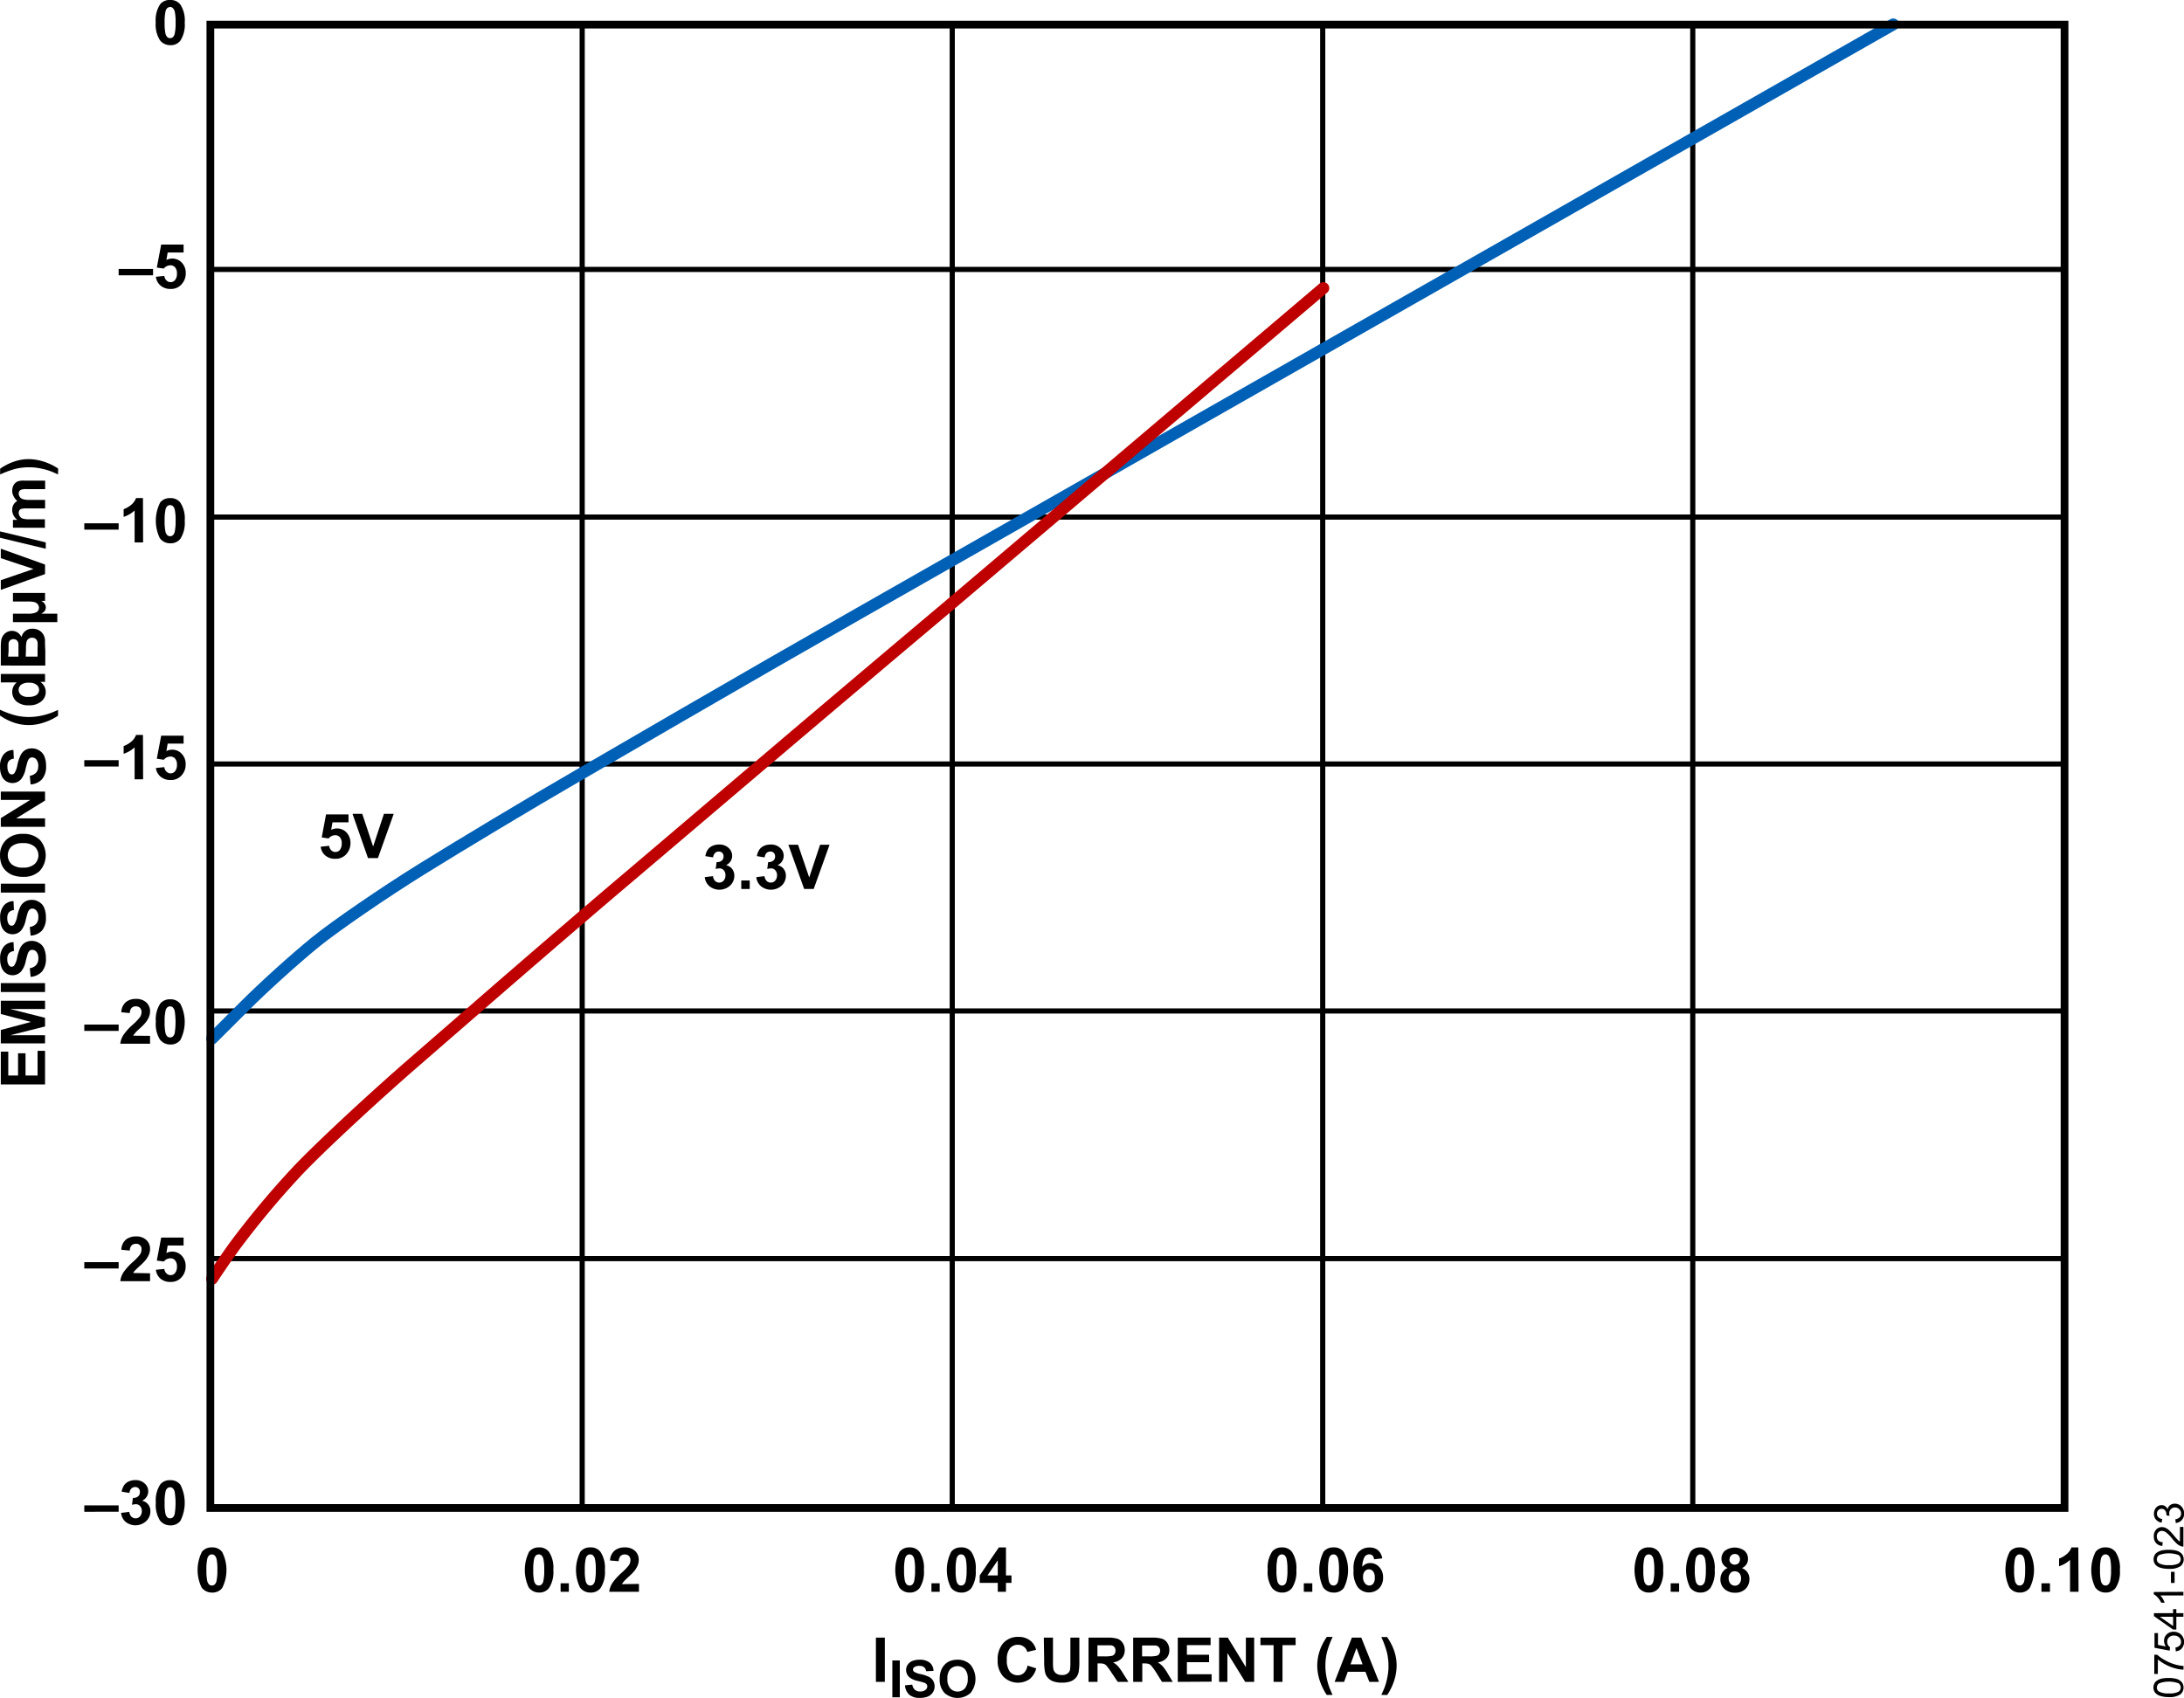 <svg id="f0a799d3-c5a7-4e35-b12c-ba4e6e839c17" data-name="Layer 2" xmlns="http://www.w3.org/2000/svg" width="5.89in" height="4.58in" viewBox="0 0 424.03 329.73"><title>07541-023</title><g style="isolation:isolate"><path d="M34.58,1.67a2.36,2.36,0,0,1,2,.89,5.67,5.67,0,0,1,.84,3.5,5.71,5.71,0,0,1-.84,3.5,2.35,2.35,0,0,1-2,.88,2.46,2.46,0,0,1-2-1A5.71,5.71,0,0,1,31.79,6a5.61,5.61,0,0,1,.85-3.49A2.32,2.32,0,0,1,34.58,1.67Zm0,1.37a.8.8,0,0,0-.53.19,1.18,1.18,0,0,0-.36.68,9,9,0,0,0-.17,2.15,9.52,9.52,0,0,0,.15,2.08,1.52,1.52,0,0,0,.38.75.86.86,0,0,0,.53.19.89.89,0,0,0,.54-.19,1.39,1.39,0,0,0,.36-.69,9.45,9.45,0,0,0,.17-2.14A9.52,9.52,0,0,0,35.5,4a1.4,1.4,0,0,0-.39-.75A.78.78,0,0,0,34.58,3Z" transform="translate(-1.56 -1.67)"/></g><g style="isolation:isolate"><path d="M24.59,55.13V53.9h6.68v1.23Z" transform="translate(-1.56 -1.67)"/><path d="M31.82,55.42l1.64-.17a1.41,1.41,0,0,0,.42.88,1.13,1.13,0,0,0,.8.33,1.11,1.11,0,0,0,.87-.42,1.89,1.89,0,0,0,.36-1.26,1.71,1.71,0,0,0-.36-1.19,1.18,1.18,0,0,0-.92-.4,1.67,1.67,0,0,0-1.27.63L32,53.63l.85-4.47h4.35V50.7H34.11l-.25,1.46A2.38,2.38,0,0,1,35,51.88a2.49,2.49,0,0,1,1.86.8,2.86,2.86,0,0,1,.76,2.07A3.06,3.06,0,0,1,37,56.64a2.71,2.71,0,0,1-2.32,1.14,2.92,2.92,0,0,1-1.94-.64A2.66,2.66,0,0,1,31.82,55.42Z" transform="translate(-1.56 -1.67)"/></g><g style="isolation:isolate"><path d="M17.92,104.52v-1.23h6.67v1.23Z" transform="translate(-1.56 -1.67)"/><path d="M29.34,107H27.69v-6.2a5.67,5.67,0,0,1-2.13,1.24v-1.49a4.92,4.92,0,0,0,1.41-.8,3.06,3.06,0,0,0,1-1.37h1.34Z" transform="translate(-1.56 -1.67)"/><path d="M34.58,98.4a2.33,2.33,0,0,1,2,.89,5.66,5.66,0,0,1,.84,3.49,5.73,5.73,0,0,1-.84,3.51,2.38,2.38,0,0,1-2,.88,2.45,2.45,0,0,1-2-1,7.82,7.82,0,0,1,.08-6.93A2.34,2.34,0,0,1,34.58,98.4Zm0,1.36a.8.8,0,0,0-.53.19,1.25,1.25,0,0,0-.36.68,9.1,9.1,0,0,0-.17,2.15,9.52,9.52,0,0,0,.15,2.08,1.44,1.44,0,0,0,.38.75.8.8,0,0,0,.53.19.83.83,0,0,0,.54-.19,1.35,1.35,0,0,0,.36-.68,9.56,9.56,0,0,0,.17-2.15,9.42,9.42,0,0,0-.15-2.07,1.44,1.44,0,0,0-.39-.76A.78.78,0,0,0,34.58,99.76Z" transform="translate(-1.56 -1.67)"/></g><g style="isolation:isolate"><path d="M17.92,150.52v-1.23h6.67v1.23Z" transform="translate(-1.56 -1.67)"/><path d="M29.34,153H27.69v-6.2a5.67,5.67,0,0,1-2.13,1.24v-1.49a4.92,4.92,0,0,0,1.41-.8,3.06,3.06,0,0,0,1-1.37h1.34Z" transform="translate(-1.56 -1.67)"/><path d="M31.82,150.81l1.64-.17a1.41,1.41,0,0,0,.42.88,1.13,1.13,0,0,0,.8.33,1.11,1.11,0,0,0,.87-.42,1.89,1.89,0,0,0,.36-1.26,1.71,1.71,0,0,0-.36-1.19,1.18,1.18,0,0,0-.92-.4,1.67,1.67,0,0,0-1.27.63L32,149l.85-4.47h4.35v1.54H34.11l-.25,1.46a2.38,2.38,0,0,1,1.12-.28,2.49,2.49,0,0,1,1.86.8,2.86,2.86,0,0,1,.76,2.07A3,3,0,0,1,37,152a2.71,2.71,0,0,1-2.32,1.14,2.92,2.92,0,0,1-1.94-.64A2.66,2.66,0,0,1,31.82,150.81Z" transform="translate(-1.56 -1.67)"/></g><g style="isolation:isolate"><path d="M17.92,201.86v-1.23h6.67v1.23Z" transform="translate(-1.56 -1.67)"/><path d="M30.69,202.82v1.53H24.91a4,4,0,0,1,.57-1.64,10.65,10.65,0,0,1,1.85-2.06,10.58,10.58,0,0,0,1.36-1.41,1.77,1.77,0,0,0,.34-1,1.14,1.14,0,0,0-.29-.85,1.1,1.1,0,0,0-.82-.3,1.12,1.12,0,0,0-.82.31,1.61,1.61,0,0,0-.35,1l-1.64-.16a2.66,2.66,0,0,1,.92-2,3,3,0,0,1,1.93-.59,2.82,2.82,0,0,1,2,.68,2.28,2.28,0,0,1,.73,1.71,3,3,0,0,1-.21,1.1,4.51,4.51,0,0,1-.66,1.1,10.32,10.32,0,0,1-1.08,1.1c-.52.47-.85.79-1,1a2.15,2.15,0,0,0-.33.45Z" transform="translate(-1.56 -1.67)"/><path d="M34.58,195.73a2.33,2.33,0,0,1,2,.89,7.71,7.71,0,0,1,0,7,2.35,2.35,0,0,1-2,.88,2.46,2.46,0,0,1-2-1,5.73,5.73,0,0,1-.77-3.44,5.61,5.61,0,0,1,.85-3.49A2.32,2.32,0,0,1,34.58,195.73Zm0,1.36a.86.86,0,0,0-.53.19,1.24,1.24,0,0,0-.36.69,9,9,0,0,0-.17,2.15,9.42,9.42,0,0,0,.15,2.07,1.52,1.52,0,0,0,.38.76.85.85,0,0,0,.53.18.83.83,0,0,0,.54-.19,1.3,1.3,0,0,0,.36-.68,14,14,0,0,0,0-4.22,1.44,1.44,0,0,0-.39-.76A.84.84,0,0,0,34.58,197.09Z" transform="translate(-1.56 -1.67)"/></g><g style="isolation:isolate"><path d="M17.92,248v-1.23h6.67V248Z" transform="translate(-1.56 -1.67)"/><path d="M30.69,248.93v1.53H24.91a4,4,0,0,1,.57-1.65,11.28,11.28,0,0,1,1.85-2.06,11.45,11.45,0,0,0,1.36-1.4,1.8,1.8,0,0,0,.34-1,1,1,0,0,0-1.11-1.14,1.09,1.09,0,0,0-.82.31,1.61,1.61,0,0,0-.35,1l-1.64-.16a2.71,2.71,0,0,1,.92-2,3.1,3.1,0,0,1,1.93-.59,2.78,2.78,0,0,1,2,.69,2.26,2.26,0,0,1,.73,1.7,3,3,0,0,1-.21,1.11,4.7,4.7,0,0,1-.66,1.1,10.47,10.47,0,0,1-1.08,1.09c-.52.48-.85.8-1,.95a2.49,2.49,0,0,0-.33.46Z" transform="translate(-1.56 -1.67)"/><path d="M31.82,248.25l1.64-.17a1.44,1.44,0,0,0,.42.88,1.13,1.13,0,0,0,.8.33,1.11,1.11,0,0,0,.87-.42,1.91,1.91,0,0,0,.36-1.27,1.7,1.7,0,0,0-.36-1.18,1.15,1.15,0,0,0-.92-.4,1.67,1.67,0,0,0-1.27.63L32,246.46l.85-4.47h4.35v1.54H34.11L33.86,245a2.38,2.38,0,0,1,1.12-.28,2.49,2.49,0,0,1,1.86.8,2.86,2.86,0,0,1,.76,2.07,3.06,3.06,0,0,1-.62,1.89,2.7,2.7,0,0,1-2.32,1.13,2.92,2.92,0,0,1-1.94-.63A2.66,2.66,0,0,1,31.82,248.25Z" transform="translate(-1.56 -1.67)"/></g><g style="isolation:isolate"><path d="M17.92,295.24V294h6.67v1.23Z" transform="translate(-1.56 -1.67)"/><path d="M25.07,295.46l1.59-.2a1.49,1.49,0,0,0,.41.93,1.15,1.15,0,0,0,1.67-.06,1.52,1.52,0,0,0,.35-1,1.37,1.37,0,0,0-.34-1,1.06,1.06,0,0,0-.81-.36,3,3,0,0,0-.76.12l.18-1.34a1.42,1.42,0,0,0,1-.29,1,1,0,0,0,.35-.82.88.88,0,0,0-.94-1,1,1,0,0,0-.72.3,1.34,1.34,0,0,0-.36.85l-1.52-.26a3.31,3.31,0,0,1,.48-1.24,2.08,2.08,0,0,1,.89-.73,3,3,0,0,1,1.28-.27,2.55,2.55,0,0,1,1.94.77,2,2,0,0,1-.63,3.24,2,2,0,0,1,1.18.71,2,2,0,0,1,.44,1.33,2.56,2.56,0,0,1-.82,1.92,3.08,3.08,0,0,1-4,.13A2.63,2.63,0,0,1,25.07,295.46Z" transform="translate(-1.56 -1.67)"/><path d="M34.58,289.11a2.36,2.36,0,0,1,2,.89,7.71,7.71,0,0,1,0,7,2.35,2.35,0,0,1-2,.88,2.46,2.46,0,0,1-2-1,5.71,5.71,0,0,1-.77-3.44,5.61,5.61,0,0,1,.85-3.49A2.32,2.32,0,0,1,34.58,289.11Zm0,1.37a.8.8,0,0,0-.53.19,1.18,1.18,0,0,0-.36.68,9,9,0,0,0-.17,2.15,9.52,9.52,0,0,0,.15,2.08,1.52,1.52,0,0,0,.38.75.86.86,0,0,0,.53.19.89.89,0,0,0,.54-.19,1.39,1.39,0,0,0,.36-.69,14,14,0,0,0,0-4.22,1.37,1.37,0,0,0-.39-.75A.78.78,0,0,0,34.58,290.48Z" transform="translate(-1.56 -1.67)"/></g><g style="isolation:isolate"><path d="M42.69,302.16a2.34,2.34,0,0,1,2,.89,7.75,7.75,0,0,1,0,7,2.37,2.37,0,0,1-2,.88,2.45,2.45,0,0,1-2-1,7.82,7.82,0,0,1,.08-6.93A2.34,2.34,0,0,1,42.69,302.16Zm0,1.36a.8.8,0,0,0-.53.19,1.25,1.25,0,0,0-.36.68,9.1,9.1,0,0,0-.17,2.15,9.52,9.52,0,0,0,.15,2.08,1.44,1.44,0,0,0,.38.75.8.8,0,0,0,.53.19.83.83,0,0,0,.54-.19,1.35,1.35,0,0,0,.36-.68,9.56,9.56,0,0,0,.17-2.15,9.42,9.42,0,0,0-.15-2.07,1.44,1.44,0,0,0-.39-.76A.78.78,0,0,0,42.69,303.52Z" transform="translate(-1.56 -1.67)"/></g><g style="isolation:isolate"><path d="M106.16,302.16a2.33,2.33,0,0,1,2,.89,5.67,5.67,0,0,1,.83,3.49,5.73,5.73,0,0,1-.84,3.51,2.35,2.35,0,0,1-1.94.88,2.46,2.46,0,0,1-2-1,7.91,7.91,0,0,1,.08-6.93A2.36,2.36,0,0,1,106.16,302.16Zm0,1.36a.83.83,0,0,0-.54.19,1.39,1.39,0,0,0-.36.68,9.68,9.68,0,0,0-.17,2.15,9.52,9.52,0,0,0,.15,2.08,1.37,1.37,0,0,0,.39.75.78.78,0,0,0,.53.19.82.82,0,0,0,.53-.19,1.21,1.21,0,0,0,.36-.68,9,9,0,0,0,.17-2.15,9.42,9.42,0,0,0-.15-2.07,1.52,1.52,0,0,0-.38-.76A.82.82,0,0,0,106.16,303.52Z" transform="translate(-1.56 -1.67)"/><path d="M110.4,310.78v-1.65H112v1.65Z" transform="translate(-1.56 -1.67)"/><path d="M116.16,302.16a2.31,2.31,0,0,1,2,.89,5.66,5.66,0,0,1,.84,3.49,5.73,5.73,0,0,1-.84,3.51,2.37,2.37,0,0,1-2,.88,2.45,2.45,0,0,1-2-1,7.82,7.82,0,0,1,.08-6.93A2.34,2.34,0,0,1,116.16,302.16Zm0,1.36a.8.8,0,0,0-.53.19,1.25,1.25,0,0,0-.36.68,9.1,9.1,0,0,0-.17,2.15,9.52,9.52,0,0,0,.15,2.08,1.44,1.44,0,0,0,.38.75.8.8,0,0,0,.53.19.83.83,0,0,0,.54-.19,1.35,1.35,0,0,0,.36-.68,9.56,9.56,0,0,0,.17-2.15,9.42,9.42,0,0,0-.15-2.07,1.44,1.44,0,0,0-.39-.76A.78.78,0,0,0,116.16,303.52Z" transform="translate(-1.56 -1.67)"/><path d="M125.61,309.25v1.53h-5.77a3.93,3.93,0,0,1,.57-1.64,10.65,10.65,0,0,1,1.85-2.06,11.32,11.32,0,0,0,1.36-1.41,1.77,1.77,0,0,0,.34-1,1.16,1.16,0,0,0-.29-.84,1.1,1.1,0,0,0-.82-.3,1.09,1.09,0,0,0-.82.31,1.61,1.61,0,0,0-.35,1L120,304.7a2.63,2.63,0,0,1,.92-1.95,3,3,0,0,1,1.93-.59,2.79,2.79,0,0,1,2,.68,2.27,2.27,0,0,1,.72,1.71,2.94,2.94,0,0,1-.2,1.1,4.51,4.51,0,0,1-.66,1.1,10.47,10.47,0,0,1-1.08,1.09c-.52.48-.85.8-1,1a2.49,2.49,0,0,0-.33.46Z" transform="translate(-1.56 -1.67)"/></g><g style="isolation:isolate"><path d="M178.15,302.16a2.31,2.31,0,0,1,1.95.89,5.66,5.66,0,0,1,.84,3.49,5.73,5.73,0,0,1-.84,3.51,2.37,2.37,0,0,1-1.95.88,2.45,2.45,0,0,1-2-1,7.82,7.82,0,0,1,.08-6.93A2.34,2.34,0,0,1,178.15,302.16Zm0,1.36a.8.8,0,0,0-.53.19,1.25,1.25,0,0,0-.36.68,9.1,9.1,0,0,0-.17,2.15,9.52,9.52,0,0,0,.15,2.08,1.44,1.44,0,0,0,.38.75.8.8,0,0,0,.53.19.83.83,0,0,0,.54-.19,1.35,1.35,0,0,0,.36-.68,9.56,9.56,0,0,0,.17-2.15,9.42,9.42,0,0,0-.15-2.07,1.44,1.44,0,0,0-.39-.76A.78.78,0,0,0,178.15,303.52Z" transform="translate(-1.56 -1.67)"/><path d="M182.4,310.78v-1.65H184v1.65Z" transform="translate(-1.56 -1.67)"/><path d="M188.16,302.16a2.33,2.33,0,0,1,2,.89,5.66,5.66,0,0,1,.84,3.49,5.73,5.73,0,0,1-.84,3.51,2.38,2.38,0,0,1-2,.88,2.45,2.45,0,0,1-2-1,7.82,7.82,0,0,1,.08-6.93A2.34,2.34,0,0,1,188.16,302.16Zm0,1.36a.78.78,0,0,0-.53.19,1.25,1.25,0,0,0-.36.68,9.1,9.1,0,0,0-.17,2.15,9.52,9.52,0,0,0,.15,2.08,1.44,1.44,0,0,0,.38.75.8.8,0,0,0,.53.19.78.78,0,0,0,.53-.19,1.28,1.28,0,0,0,.37-.68,9.56,9.56,0,0,0,.17-2.15,9.42,9.42,0,0,0-.15-2.07,1.52,1.52,0,0,0-.39-.76A.78.78,0,0,0,188.16,303.52Z" transform="translate(-1.56 -1.67)"/><path d="M195.28,310.78v-1.73h-3.51v-1.44l3.72-5.45h1.38v5.44h1.07v1.45h-1.07v1.73Zm0-3.18v-2.93l-2,2.93Z" transform="translate(-1.56 -1.67)"/></g><g style="isolation:isolate"><path d="M250.46,302.16a2.33,2.33,0,0,1,1.95.89,5.66,5.66,0,0,1,.84,3.49,5.72,5.72,0,0,1-.85,3.51,2.35,2.35,0,0,1-1.94.88,2.43,2.43,0,0,1-2-1,5.62,5.62,0,0,1-.77-3.43,5.73,5.73,0,0,1,.84-3.5A2.37,2.37,0,0,1,250.46,302.16Zm0,1.36a.83.83,0,0,0-.54.19,1.39,1.39,0,0,0-.36.68,9.68,9.68,0,0,0-.17,2.15,9.52,9.52,0,0,0,.15,2.08,1.43,1.43,0,0,0,.39.75.78.78,0,0,0,.53.19.8.8,0,0,0,.53-.19,1.21,1.21,0,0,0,.36-.68,9,9,0,0,0,.17-2.15,9.42,9.42,0,0,0-.15-2.07,1.52,1.52,0,0,0-.38-.76A.8.8,0,0,0,250.46,303.52Z" transform="translate(-1.56 -1.67)"/><path d="M254.7,310.78v-1.65h1.65v1.65Z" transform="translate(-1.56 -1.67)"/><path d="M260.46,302.16a2.34,2.34,0,0,1,2,.89,7.75,7.75,0,0,1,0,7,2.35,2.35,0,0,1-2,.88,2.46,2.46,0,0,1-2-1,7.91,7.91,0,0,1,.08-6.93A2.34,2.34,0,0,1,260.46,302.16Zm0,1.36a.82.82,0,0,0-.53.19,1.32,1.32,0,0,0-.36.68,9.68,9.68,0,0,0-.17,2.15,9.52,9.52,0,0,0,.15,2.08,1.44,1.44,0,0,0,.38.75.85.85,0,0,0,1.07,0,1.27,1.27,0,0,0,.36-.68,9.56,9.56,0,0,0,.17-2.15,9.42,9.42,0,0,0-.15-2.07,1.52,1.52,0,0,0-.38-.76A.83.83,0,0,0,260.46,303.52Z" transform="translate(-1.56 -1.67)"/><path d="M269.93,304.29l-1.59.18a1.2,1.2,0,0,0-.3-.73.93.93,0,0,0-.64-.23,1.1,1.1,0,0,0-.89.47,3.91,3.91,0,0,0-.45,1.95,1.91,1.91,0,0,1,1.53-.73,2.32,2.32,0,0,1,1.77.79,2.83,2.83,0,0,1,.73,2,2.94,2.94,0,0,1-.77,2.12,2.82,2.82,0,0,1-4.13-.21,5.22,5.22,0,0,1-.83-3.32,5.3,5.3,0,0,1,.87-3.4,2.8,2.8,0,0,1,2.27-1,2.44,2.44,0,0,1,1.62.54A2.59,2.59,0,0,1,269.93,304.29Zm-3.73,3.6a1.83,1.83,0,0,0,.37,1.23,1.07,1.07,0,0,0,.84.44,1,1,0,0,0,.77-.36,1.79,1.79,0,0,0,.3-1.17,1.88,1.88,0,0,0-.33-1.23,1.06,1.06,0,0,0-1.62,0A1.61,1.61,0,0,0,266.2,307.89Z" transform="translate(-1.56 -1.67)"/></g><g style="isolation:isolate"><path d="M321.68,302.16a2.31,2.31,0,0,1,1.95.89,5.66,5.66,0,0,1,.84,3.49,5.73,5.73,0,0,1-.84,3.51,2.37,2.37,0,0,1-1.95.88,2.45,2.45,0,0,1-2-1,7.82,7.82,0,0,1,.08-6.93A2.34,2.34,0,0,1,321.68,302.16Zm0,1.36a.8.8,0,0,0-.53.19,1.25,1.25,0,0,0-.36.68,9.1,9.1,0,0,0-.17,2.15,9.52,9.52,0,0,0,.15,2.08,1.44,1.44,0,0,0,.38.75.8.8,0,0,0,.53.19.83.83,0,0,0,.54-.19,1.35,1.35,0,0,0,.36-.68,9.56,9.56,0,0,0,.17-2.15,9.42,9.42,0,0,0-.15-2.07,1.44,1.44,0,0,0-.39-.76A.78.78,0,0,0,321.68,303.52Z" transform="translate(-1.56 -1.67)"/><path d="M325.93,310.78v-1.65h1.64v1.65Z" transform="translate(-1.56 -1.67)"/><path d="M331.69,302.16a2.33,2.33,0,0,1,1.95.89,5.66,5.66,0,0,1,.84,3.49,5.73,5.73,0,0,1-.84,3.51,2.38,2.38,0,0,1-1.95.88,2.45,2.45,0,0,1-2-1,7.82,7.82,0,0,1,.08-6.93A2.34,2.34,0,0,1,331.69,302.16Zm0,1.36a.78.78,0,0,0-.53.19,1.32,1.32,0,0,0-.37.68,9.68,9.68,0,0,0-.17,2.15,9.34,9.34,0,0,0,.16,2.08,1.44,1.44,0,0,0,.38.75.8.8,0,0,0,.53.19.78.78,0,0,0,.53-.19,1.28,1.28,0,0,0,.37-.68,9.56,9.56,0,0,0,.17-2.15,9.42,9.42,0,0,0-.15-2.07,1.52,1.52,0,0,0-.39-.76A.78.78,0,0,0,331.69,303.52Z" transform="translate(-1.56 -1.67)"/><path d="M337,306.15a1.89,1.89,0,0,1-.92-.75,1.84,1.84,0,0,1-.29-1,2.08,2.08,0,0,1,.67-1.59,3.22,3.22,0,0,1,3.8,0,2.05,2.05,0,0,1,.68,1.59,1.83,1.83,0,0,1-.31,1.06,2.06,2.06,0,0,1-.87.72,2.3,2.3,0,0,1,1.08.83,2.21,2.21,0,0,1,.38,1.27,2.62,2.62,0,0,1-.76,1.94,2.79,2.79,0,0,1-2,.74,3,3,0,0,1-1.95-.61,2.42,2.42,0,0,1-.92-2,2.49,2.49,0,0,1,.34-1.29A2.28,2.28,0,0,1,337,306.15Zm.19,2a1.54,1.54,0,0,0,.35,1.06,1.14,1.14,0,0,0,.87.38,1.07,1.07,0,0,0,.84-.37,1.47,1.47,0,0,0,.34-1.06,1.41,1.41,0,0,0-.34-1,1.15,1.15,0,0,0-.86-.36,1,1,0,0,0-.9.41A1.53,1.53,0,0,0,337.18,308.17Zm.15-3.68a1,1,0,0,0,.28.76,1.13,1.13,0,0,0,1.49,0,1.17,1.17,0,0,0,0-1.51,1,1,0,0,0-.74-.28,1,1,0,0,0-1,1Z" transform="translate(-1.56 -1.67)"/></g><g style="isolation:isolate"><path d="M393.68,302.16a2.33,2.33,0,0,1,1.95.89,7.67,7.67,0,0,1,0,7,2.35,2.35,0,0,1-1.94.88,2.43,2.43,0,0,1-2-1,7.86,7.86,0,0,1,.07-6.93A2.37,2.37,0,0,1,393.68,302.16Zm0,1.36a.78.78,0,0,0-.53.19,1.32,1.32,0,0,0-.37.68,9.68,9.68,0,0,0-.17,2.15,8.76,8.76,0,0,0,.16,2.08,1.44,1.44,0,0,0,.38.75.83.83,0,0,0,1.06,0,1.28,1.28,0,0,0,.37-.68,9.56,9.56,0,0,0,.17-2.15,8.66,8.66,0,0,0-.16-2.07,1.52,1.52,0,0,0-.38-.76A.78.78,0,0,0,393.68,303.52Z" transform="translate(-1.56 -1.67)"/><path d="M397.92,310.78v-1.65h1.65v1.65Z" transform="translate(-1.56 -1.67)"/><path d="M405.12,310.78h-1.65v-6.2a5.67,5.67,0,0,1-2.13,1.24v-1.49a4.75,4.75,0,0,0,1.4-.8,3,3,0,0,0,1-1.37h1.34Z" transform="translate(-1.56 -1.67)"/><path d="M410.36,302.16a2.33,2.33,0,0,1,1.95.89,5.66,5.66,0,0,1,.84,3.49,5.73,5.73,0,0,1-.84,3.51,2.38,2.38,0,0,1-1.95.88,2.45,2.45,0,0,1-2-1,7.82,7.82,0,0,1,.08-6.93A2.34,2.34,0,0,1,410.36,302.16Zm0,1.36a.78.78,0,0,0-.53.19,1.32,1.32,0,0,0-.37.68,9.68,9.68,0,0,0-.17,2.15,9.34,9.34,0,0,0,.16,2.08,1.44,1.44,0,0,0,.38.75.8.8,0,0,0,.53.19.78.78,0,0,0,.53-.19,1.28,1.28,0,0,0,.37-.68,9.56,9.56,0,0,0,.17-2.15,9.42,9.42,0,0,0-.15-2.07,1.52,1.52,0,0,0-.39-.76A.78.78,0,0,0,410.36,303.52Z" transform="translate(-1.56 -1.67)"/></g><g style="isolation:isolate"><g style="isolation:isolate"><path d="M171.62,328.27v-8.59h1.73v8.59Z" transform="translate(-1.56 -1.67)"/></g><g style="isolation:isolate"><path d="M174.81,331.27v-7.16h1.45v7.16Z" transform="translate(-1.56 -1.67)"/><path d="M177.27,328.94l1.41-.13a1.68,1.68,0,0,0,.51,1,1.57,1.57,0,0,0,1.05.33,1.6,1.6,0,0,0,1-.3.84.84,0,0,0,.35-.69.69.69,0,0,0-.14-.43,1.25,1.25,0,0,0-.52-.31c-.17-.06-.56-.16-1.16-.31a3.84,3.84,0,0,1-1.63-.71,1.85,1.85,0,0,1-.66-1.44,1.78,1.78,0,0,1,.31-1,1.91,1.91,0,0,1,.89-.73,3.7,3.7,0,0,1,1.41-.25,3.05,3.05,0,0,1,2,.59,2.1,2.1,0,0,1,.71,1.58l-1.44.06a1.24,1.24,0,0,0-.4-.79,1.45,1.45,0,0,0-.91-.24,1.62,1.62,0,0,0-1,.26.53.53,0,0,0-.23.44.56.56,0,0,0,.21.44,3.89,3.89,0,0,0,1.33.47,6.79,6.79,0,0,1,1.56.52,2,2,0,0,1,.79.73,2.15,2.15,0,0,1-1,3.09,4.17,4.17,0,0,1-1.56.26,3.08,3.08,0,0,1-2.08-.63A2.7,2.7,0,0,1,177.27,328.94Z" transform="translate(-1.56 -1.67)"/><path d="M184,327.74a4.55,4.55,0,0,1,.33-1.84,3.23,3.23,0,0,1,.67-1,2.79,2.79,0,0,1,.92-.64,3.92,3.92,0,0,1,1.54-.29,3.4,3.4,0,0,1,2.54,1,4.38,4.38,0,0,1,0,5.45,3.78,3.78,0,0,1-5.06,0A3.72,3.72,0,0,1,184,327.74Zm1.49-.05a2.7,2.7,0,0,0,.56,1.84,1.94,1.94,0,0,0,2.85,0,2.75,2.75,0,0,0,.55-1.87,2.71,2.71,0,0,0-.54-1.84,2,2,0,0,0-2.87,0A2.67,2.67,0,0,0,185.5,327.69Z" transform="translate(-1.56 -1.67)"/></g><g style="isolation:isolate"><path d="M201.06,325.11l1.68.54a3.83,3.83,0,0,1-1.29,2.09,4,4,0,0,1-5.09-.49,4.44,4.44,0,0,1-1.1-3.2,4.68,4.68,0,0,1,1.11-3.33,3.77,3.77,0,0,1,2.91-1.18,3.58,3.58,0,0,1,2.56.93,3.38,3.38,0,0,1,.88,1.58l-1.72.41a1.73,1.73,0,0,0-.64-1,1.8,1.8,0,0,0-1.17-.39,2,2,0,0,0-1.55.68,3.35,3.35,0,0,0-.6,2.22,3.65,3.65,0,0,0,.59,2.33,1.9,1.9,0,0,0,1.52.69,1.73,1.73,0,0,0,1.19-.44A2.59,2.59,0,0,0,201.06,325.11Z" transform="translate(-1.56 -1.67)"/><path d="M204.22,319.68H206v4.65a8.56,8.56,0,0,0,.07,1.44,1.4,1.4,0,0,0,.53.85,1.86,1.86,0,0,0,1.14.32,1.69,1.69,0,0,0,1.11-.31,1.18,1.18,0,0,0,.46-.74,10,10,0,0,0,.07-1.46v-4.75h1.74v4.51a12,12,0,0,1-.14,2.19,2.48,2.48,0,0,1-.52,1.08,2.72,2.72,0,0,1-1,.7,4.55,4.55,0,0,1-1.66.26,4.69,4.69,0,0,1-1.86-.29,2.59,2.59,0,0,1-1-.73,2.35,2.35,0,0,1-.48-1,9.92,9.92,0,0,1-.17-2.18Z" transform="translate(-1.56 -1.67)"/><path d="M212.9,328.27v-8.59h3.65a6.34,6.34,0,0,1,2,.23,2,2,0,0,1,1,.83,2.45,2.45,0,0,1,.38,1.35,2.29,2.29,0,0,1-.57,1.6,2.75,2.75,0,0,1-1.7.79,4.4,4.4,0,0,1,.93.72,9.81,9.81,0,0,1,1,1.4l1.05,1.67h-2.07l-1.26-1.87a12.47,12.47,0,0,0-.91-1.26,1.44,1.44,0,0,0-.52-.36,3.06,3.06,0,0,0-.87-.09h-.36v3.58Zm1.73-4.95h1.29a6.59,6.59,0,0,0,1.56-.11.92.92,0,0,0,.48-.36,1.13,1.13,0,0,0,.18-.65,1.05,1.05,0,0,0-.23-.7,1,1,0,0,0-.66-.33q-.21,0-1.26,0h-1.36Z" transform="translate(-1.56 -1.67)"/><path d="M221.57,328.27v-8.59h3.65a6.43,6.43,0,0,1,2,.23,2,2,0,0,1,1,.83,2.44,2.44,0,0,1,.37,1.35,2.29,2.29,0,0,1-.57,1.6,2.72,2.72,0,0,1-1.7.79,3.94,3.94,0,0,1,.93.72,8.94,8.94,0,0,1,1,1.4l1,1.67h-2.08L226,326.4a12.47,12.47,0,0,0-.91-1.26,1.53,1.53,0,0,0-.52-.36,3.14,3.14,0,0,0-.88-.09h-.35v3.58Zm1.73-4.95h1.28a6.47,6.47,0,0,0,1.56-.11,1,1,0,0,0,.49-.36,1.13,1.13,0,0,0,.17-.65,1,1,0,0,0-.88-1c-.14,0-.56,0-1.27,0H223.3Z" transform="translate(-1.56 -1.67)"/><path d="M230.23,328.27v-8.59h6.37v1.46H232V323h4.31v1.45H232v2.34h4.8v1.44Z" transform="translate(-1.56 -1.67)"/><path d="M238.25,328.27v-8.59h1.69l3.51,5.74v-5.74h1.61v8.59h-1.74l-3.46-5.6v5.6Z" transform="translate(-1.56 -1.67)"/><path d="M248.83,328.27v-7.13h-2.55v-1.46h6.83v1.46h-2.55v7.13Z" transform="translate(-1.56 -1.67)"/><path d="M260.28,330.8h-1.13a11.59,11.59,0,0,1-1.37-2.81,9.37,9.37,0,0,1-.47-2.83,9,9,0,0,1,.58-3.2,11.37,11.37,0,0,1,1.28-2.42h1.13a17.25,17.25,0,0,0-1.11,3,11.37,11.37,0,0,0-.12,4.61,12.41,12.41,0,0,0,.49,1.91C259.7,329.48,259.94,330.05,260.28,330.8Z" transform="translate(-1.56 -1.67)"/><path d="M269.3,328.27h-1.88l-.75-1.95h-3.44l-.71,1.95h-1.84l3.35-8.59h1.83Zm-3.19-3.4-1.18-3.18-1.16,3.18Z" transform="translate(-1.56 -1.67)"/><path d="M269.75,330.8c.33-.7.56-1.23.69-1.6a11.86,11.86,0,0,0,.37-1.28,13.55,13.55,0,0,0,.25-1.38,9.94,9.94,0,0,0,.08-1.34,11.24,11.24,0,0,0-.3-2.64,17.1,17.1,0,0,0-1.1-3h1.12a10.93,10.93,0,0,1,1.38,2.67,8.81,8.81,0,0,1,.48,2.86,9.83,9.83,0,0,1-.38,2.63,11.28,11.28,0,0,1-1.45,3.1Z" transform="translate(-1.56 -1.67)"/></g></g><g style="isolation:isolate"><path d="M10.3,212.26H1.71v-6.37H3.16v4.64h1.9v-4.32H6.51v4.32H8.85v-4.8H10.3Z" transform="translate(-1.56 -1.67)"/><path d="M10.3,204.28H1.71v-2.6l5.86-1.56-5.86-1.54V196H10.3v1.61H3.53l6.77,1.71V201l-6.77,1.7H10.3Z" transform="translate(-1.56 -1.67)"/><path d="M10.3,194.31H1.71v-1.73H10.3Z" transform="translate(-1.56 -1.67)"/><path d="M7.5,191.37l-.16-1.69a2,2,0,0,0,1.24-.62A1.85,1.85,0,0,0,9,187.8a1.89,1.89,0,0,0-.35-1.26,1.06,1.06,0,0,0-.83-.42.78.78,0,0,0-.52.17,1.41,1.41,0,0,0-.37.63c-.07.2-.2.66-.38,1.39a4.58,4.58,0,0,1-.85,1.95,2.2,2.2,0,0,1-1.72.79,2.19,2.19,0,0,1-1.23-.37,2.33,2.33,0,0,1-.87-1.07,4.29,4.29,0,0,1-.3-1.69,3.61,3.61,0,0,1,.71-2.43,2.45,2.45,0,0,1,1.89-.86l.08,1.73a1.46,1.46,0,0,0-1,.48,1.7,1.7,0,0,0-.29,1.1,2,2,0,0,0,.31,1.18.63.63,0,0,0,.53.28.66.66,0,0,0,.52-.26,4.47,4.47,0,0,0,.57-1.6,8.75,8.75,0,0,1,.62-1.87,2.52,2.52,0,0,1,.88-.95,2.71,2.71,0,0,1,2.75.07,2.38,2.38,0,0,1,1,1.16,4.83,4.83,0,0,1,.32,1.87,3.71,3.71,0,0,1-.75,2.5A3.35,3.35,0,0,1,7.5,191.37Z" transform="translate(-1.56 -1.67)"/><path d="M7.5,183.36l-.16-1.69a2,2,0,0,0,1.24-.61A1.85,1.85,0,0,0,9,179.8a1.89,1.89,0,0,0-.35-1.26,1,1,0,0,0-.83-.43.78.78,0,0,0-.52.18,1.43,1.43,0,0,0-.37.62c-.07.21-.2.67-.38,1.39a4.7,4.7,0,0,1-.85,2,2.2,2.2,0,0,1-1.72.79,2.19,2.19,0,0,1-1.23-.37,2.38,2.38,0,0,1-.87-1.07,4.29,4.29,0,0,1-.3-1.69,3.66,3.66,0,0,1,.71-2.44,2.52,2.52,0,0,1,1.89-.86l.08,1.74a1.46,1.46,0,0,0-1,.47,1.74,1.74,0,0,0-.29,1.1,2,2,0,0,0,.31,1.19.62.62,0,0,0,.53.27.63.63,0,0,0,.52-.26,4.4,4.4,0,0,0,.57-1.59,8.56,8.56,0,0,1,.62-1.87,2.45,2.45,0,0,1,.88-.95,2.5,2.5,0,0,1,1.36-.34,2.48,2.48,0,0,1,1.39.41,2.38,2.38,0,0,1,1,1.16,4.83,4.83,0,0,1,.32,1.87,3.73,3.73,0,0,1-.75,2.5A3.3,3.3,0,0,1,7.5,183.36Z" transform="translate(-1.56 -1.67)"/><path d="M10.3,175H1.71v-1.73H10.3Z" transform="translate(-1.56 -1.67)"/><path d="M6.05,171.94a5.47,5.47,0,0,1-2.2-.4,3.91,3.91,0,0,1-1.18-.8,3.32,3.32,0,0,1-.77-1.11,4.63,4.63,0,0,1-.34-1.85,4,4,0,0,1,1.18-3A4.49,4.49,0,0,1,6,163.6a4.53,4.53,0,0,1,3.26,1.13,4.52,4.52,0,0,1,0,6.07A4.41,4.41,0,0,1,6.05,171.94Zm0-1.79a3.21,3.21,0,0,0,2.21-.68,2.31,2.31,0,0,0,0-3.41A3.29,3.29,0,0,0,6,165.4a3.23,3.23,0,0,0-2.2.64,2.39,2.39,0,0,0,0,3.45A3.24,3.24,0,0,0,6,170.15Z" transform="translate(-1.56 -1.67)"/><path d="M10.3,162.23H1.71v-1.69L7.44,157H1.71v-1.61H10.3v1.74l-5.61,3.46H10.3Z" transform="translate(-1.56 -1.67)"/><path d="M7.5,154l-.16-1.68a2.09,2.09,0,0,0,1.24-.62,1.85,1.85,0,0,0,.4-1.26,1.89,1.89,0,0,0-.35-1.26,1.07,1.07,0,0,0-.83-.43.78.78,0,0,0-.52.18,1.41,1.41,0,0,0-.37.63c-.07.2-.2.66-.38,1.38a4.64,4.64,0,0,1-.85,2,2.2,2.2,0,0,1-1.72.79,2.19,2.19,0,0,1-1.23-.37,2.33,2.33,0,0,1-.87-1.07,4.29,4.29,0,0,1-.3-1.69,3.66,3.66,0,0,1,.71-2.44,2.48,2.48,0,0,1,1.89-.85L4.24,149a1.42,1.42,0,0,0-1,.48A1.7,1.7,0,0,0,3,150.6a2,2,0,0,0,.31,1.18.62.62,0,0,0,.53.27.65.65,0,0,0,.52-.25,4.47,4.47,0,0,0,.57-1.6,8.75,8.75,0,0,1,.62-1.87,2.52,2.52,0,0,1,.88-1A2.5,2.5,0,0,1,7.79,147a2.56,2.56,0,0,1,1.39.41,2.38,2.38,0,0,1,1,1.16,4.83,4.83,0,0,1,.32,1.87A3.73,3.73,0,0,1,9.7,153,3.3,3.3,0,0,1,7.5,154Z" transform="translate(-1.56 -1.67)"/><path d="M12.82,139.53v1.13A11.2,11.2,0,0,1,10,142a9,9,0,0,1-2.83.47,8.82,8.82,0,0,1-3.2-.58,10.75,10.75,0,0,1-2.42-1.28v-1.12a17.94,17.94,0,0,0,3,1.1,10.73,10.73,0,0,0,2.64.31,11.19,11.19,0,0,0,2-.18,12.41,12.41,0,0,0,1.91-.49C11.5,140.11,12.08,139.87,12.82,139.53Z" transform="translate(-1.56 -1.67)"/><path d="M10.3,132.55v1.53H9.38a2.61,2.61,0,0,1,.8.9,2.34,2.34,0,0,1-.61,2.89,3.5,3.5,0,0,1-2.41.76,3.48,3.48,0,0,1-2.4-.74A2.44,2.44,0,0,1,3.93,136a2.33,2.33,0,0,1,.87-1.81H1.71v-1.65ZM7.05,137a2.79,2.79,0,0,0,1.44-.28,1.24,1.24,0,0,0,.16-2.08,2.25,2.25,0,0,0-1.44-.39,2.45,2.45,0,0,0-1.55.38,1.27,1.27,0,0,0,0,2A2.06,2.06,0,0,0,7.05,137Z" transform="translate(-1.56 -1.67)"/><path d="M1.71,130.91v-3.43A9.59,9.59,0,0,1,1.79,126a2.37,2.37,0,0,1,.36-.9,2.26,2.26,0,0,1,.71-.66,2,2,0,0,1,1-.26,2,2,0,0,1,1.86,1.21,2.21,2.21,0,0,1,.78-1.21,2.09,2.09,0,0,1,1.3-.42A2.58,2.58,0,0,1,9,124a2.29,2.29,0,0,1,.88.75,2.43,2.43,0,0,1,.41,1.16c0,.29,0,1,.06,2.09v2.92Zm1.43-1.73h2V128q0-1,0-1.26a1.13,1.13,0,0,0-.3-.7.92.92,0,0,0-.68-.25.91.91,0,0,0-.64.22.93.93,0,0,0-.3.65c0,.17,0,.67,0,1.48Zm3.41,0h2.3v-1.61a8.92,8.92,0,0,0,0-1.19,1.16,1.16,0,0,0-.35-.63,1.05,1.05,0,0,0-.73-.24,1.08,1.08,0,0,0-.65.19,1.07,1.07,0,0,0-.4.54,6.07,6.07,0,0,0-.12,1.54Z" transform="translate(-1.56 -1.67)"/><path d="M4.07,122.48v-1.64H6.89a3.88,3.88,0,0,0,1.66-.24,1,1,0,0,0,.57-.92,1.08,1.08,0,0,0-.21-.63,1.25,1.25,0,0,0-.59-.43,4.8,4.8,0,0,0-1.41-.14H4.07v-1.66H10.3v1.53H9.55a2.41,2.41,0,0,1,.49.34,1.41,1.41,0,0,1,.29.42,1.21,1.21,0,0,1,.12.49,1.27,1.27,0,0,1-.23.74,2.12,2.12,0,0,1-.67.5h3.13v1.64Z" transform="translate(-1.56 -1.67)"/><path d="M10.3,113.15l-8.59,3.07v-1.88l6.35-2.18-6.35-2.1v-1.84l8.59,3.08Z" transform="translate(-1.56 -1.67)"/><path d="M10.44,108.23,1.56,106.1v-1.24L10.44,107Z" transform="translate(-1.56 -1.67)"/><path d="M4.07,104.14v-1.52h.85a2.44,2.44,0,0,1-1-1.94,2.05,2.05,0,0,1,.25-1,1.9,1.9,0,0,1,.74-.72A2.85,2.85,0,0,1,4.18,98a2.14,2.14,0,0,1-.25-1,2.34,2.34,0,0,1,.28-1.16A1.79,1.79,0,0,1,5,95.15,3.58,3.58,0,0,1,6.32,95h4v1.65H6.74a2.71,2.71,0,0,0-1.2.17.79.79,0,0,0-.35.7,1.12,1.12,0,0,0,.21.65,1.14,1.14,0,0,0,.62.44,4.41,4.41,0,0,0,1.29.14h3v1.65H6.89a4.88,4.88,0,0,0-1.18.08.76.76,0,0,0-.39.28.9.9,0,0,0-.13.5,1.16,1.16,0,0,0,.21.68,1.12,1.12,0,0,0,.59.44,4.31,4.31,0,0,0,1.28.13h3v1.65Z" transform="translate(-1.56 -1.67)"/><path d="M12.82,93.8c-.69-.32-1.23-.55-1.6-.68a10,10,0,0,0-1.28-.37,13.73,13.73,0,0,0-1.38-.26,11.76,11.76,0,0,0-1.34-.08,11.24,11.24,0,0,0-2.64.3,17.94,17.94,0,0,0-3,1.1V92.69a10.89,10.89,0,0,1,2.67-1.37,8.62,8.62,0,0,1,2.87-.49,9.79,9.79,0,0,1,2.62.39,11,11,0,0,1,3.1,1.44Z" transform="translate(-1.56 -1.67)"/></g><g style="isolation:isolate"><path d="M422.66,331.23A5.16,5.16,0,0,1,421,331a2,2,0,0,1-1-.62,1.6,1.6,0,0,1-.34-1,1.79,1.79,0,0,1,.19-.81,1.47,1.47,0,0,1,.54-.57,2.9,2.9,0,0,1,.85-.36,6,6,0,0,1,1.35-.12,5.28,5.28,0,0,1,1.63.2,2.05,2.05,0,0,1,.95.62,1.74,1.74,0,0,1-.25,2.34A3.76,3.76,0,0,1,422.66,331.23Zm0-.72a3.6,3.6,0,0,0,1.88-.33,1,1,0,0,0,0-1.63,5.52,5.52,0,0,0-3.76,0,1,1,0,0,0-.46.82.88.88,0,0,0,.41.77A3.53,3.53,0,0,0,422.66,330.51Z" transform="translate(-1.56 -1.67)"/><path d="M420.51,326.73h-.68V323h.55a8,8,0,0,0,1.55,1.08,9,9,0,0,0,2,.83,7.45,7.45,0,0,0,1.57.27v.72a6.55,6.55,0,0,1-1.63-.26,8.3,8.3,0,0,1-1.84-.73,7.52,7.52,0,0,1-1.5-1Z" transform="translate(-1.56 -1.67)"/><path d="M424,322.33l-.06-.74a1.29,1.29,0,0,0,.81-.38,1,1,0,0,0,.27-.72,1.11,1.11,0,0,0-.38-.86,1.44,1.44,0,0,0-1-.35,1.27,1.27,0,0,0-.95.34,1.14,1.14,0,0,0-.35.88,1.26,1.26,0,0,0,.15.62,1.38,1.38,0,0,0,.4.43l-.08.66-2.94-.56V318.8h.67v2.29l1.54.31a1.89,1.89,0,0,1-.36-1.08,1.7,1.7,0,0,1,.52-1.27,1.81,1.81,0,0,1,1.33-.51,2.11,2.11,0,0,1,1.35.45,2,2,0,0,1,.25,2.78A1.65,1.65,0,0,1,424,322.33Z" transform="translate(-1.56 -1.67)"/><path d="M425.48,315.63h-1.37v2.48h-.64l-3.71-2.61v-.57h3.71v-.78h.64v.78h1.37Zm-2,0h-2.58l2.58,1.79Z" transform="translate(-1.56 -1.67)"/><path d="M425.48,310.79v.7H421a3.33,3.33,0,0,1,.49.66,5.43,5.43,0,0,1,.36.74h-.68a4.35,4.35,0,0,0-.67-1,2.59,2.59,0,0,0-.77-.62v-.45Z" transform="translate(-1.56 -1.67)"/><path d="M423.77,309.06h-.71V306.9h.71Z" transform="translate(-1.56 -1.67)"/><path d="M422.66,306.32a5.16,5.16,0,0,1-1.63-.21,2,2,0,0,1-1-.62,1.6,1.6,0,0,1-.34-1,1.79,1.79,0,0,1,.19-.81,1.47,1.47,0,0,1,.54-.57,2.9,2.9,0,0,1,.85-.36,6,6,0,0,1,1.35-.12,5.28,5.28,0,0,1,1.63.2,2.05,2.05,0,0,1,.95.62,1.74,1.74,0,0,1-.25,2.34A3.76,3.76,0,0,1,422.66,306.32Zm0-.72a3.6,3.6,0,0,0,1.88-.33,1,1,0,0,0,0-1.63,5.52,5.52,0,0,0-3.76,0,1,1,0,0,0-.46.82.88.88,0,0,0,.41.77A3.53,3.53,0,0,0,422.66,305.6Z" transform="translate(-1.56 -1.67)"/><path d="M424.81,298.18h.67V302a1.13,1.13,0,0,1-.48-.08,2.71,2.71,0,0,1-.77-.46,8.11,8.11,0,0,1-.86-.92,7.55,7.55,0,0,0-1.22-1.27,1.48,1.48,0,0,0-.84-.32.94.94,0,0,0-.71.3,1,1,0,0,0-.28.77,1.13,1.13,0,0,0,.3.82,1.2,1.2,0,0,0,.84.31l-.07.72a1.78,1.78,0,0,1-1.23-.56,1.92,1.92,0,0,1-.43-1.3,1.85,1.85,0,0,1,.46-1.31,1.5,1.5,0,0,1,1.13-.48,1.8,1.8,0,0,1,.68.14,2.86,2.86,0,0,1,.7.47,12.38,12.38,0,0,1,1,1.09,10.49,10.49,0,0,0,.72.81,1.67,1.67,0,0,0,.38.29Z" transform="translate(-1.56 -1.67)"/><path d="M424,297.42l-.09-.71a1.51,1.51,0,0,0,.86-.41,1,1,0,0,0,.26-.71,1.1,1.1,0,0,0-.34-.83,1.15,1.15,0,0,0-.85-.35,1.08,1.08,0,0,0-1.11,1.13,2,2,0,0,0,.07.49l-.61-.08v-.11a1.42,1.42,0,0,0-.23-.81.81.81,0,0,0-.72-.36.87.87,0,0,0-.64.26.94.94,0,0,0-.26.68,1,1,0,0,0,.26.68,1.23,1.23,0,0,0,.77.35l-.12.71a1.82,1.82,0,0,1-1.1-.59,1.68,1.68,0,0,1-.39-1.14,1.79,1.79,0,0,1,.21-.86,1.42,1.42,0,0,1,1.28-.81,1.23,1.23,0,0,1,.68.2,1.36,1.36,0,0,1,.48.59,1.33,1.33,0,0,1,.49-.79,1.46,1.46,0,0,1,.92-.28,1.69,1.69,0,0,1,1.27.54,1.94,1.94,0,0,1,.53,1.39,1.79,1.79,0,0,1-.45,1.25A1.77,1.77,0,0,1,424,297.42Z" transform="translate(-1.56 -1.67)"/></g><g style="isolation:isolate"><path d="M63.82,166.09l1.64-.17a1.44,1.44,0,0,0,.42.88,1.09,1.09,0,0,0,.79.32,1.13,1.13,0,0,0,.88-.41,2,2,0,0,0,.35-1.27,1.7,1.7,0,0,0-.35-1.18,1.16,1.16,0,0,0-.92-.4,1.69,1.69,0,0,0-1.28.63l-1.33-.2.84-4.47h4.36v1.54H66.11l-.26,1.46a2.57,2.57,0,0,1,1.13-.27,2.48,2.48,0,0,1,1.86.79,2.93,2.93,0,0,1,.76,2.07,3.13,3.13,0,0,1-.62,1.9,2.73,2.73,0,0,1-2.32,1.13,2.86,2.86,0,0,1-1.94-.64A2.61,2.61,0,0,1,63.82,166.09Z" transform="translate(-1.56 -1.67)"/><path d="M73,168.3,70,159.71h1.89L74,166.06l2.1-6.35H78l-3.07,8.59Z" transform="translate(-1.56 -1.67)"/></g><g style="isolation:isolate"><path d="M138.39,172l1.6-.19a1.49,1.49,0,0,0,.41.93,1.13,1.13,0,0,0,.81.32,1.09,1.09,0,0,0,.85-.39,1.46,1.46,0,0,0,.35-1,1.4,1.4,0,0,0-.33-1,1.05,1.05,0,0,0-.82-.37,2.89,2.89,0,0,0-.75.12l.18-1.34a1.42,1.42,0,0,0,1-.29,1,1,0,0,0,.35-.81.94.94,0,0,0-.26-.7.92.92,0,0,0-.68-.25,1,1,0,0,0-.72.29,1.4,1.4,0,0,0-.37.85l-1.51-.25a3.37,3.37,0,0,1,.47-1.25,2.22,2.22,0,0,1,.89-.73,3,3,0,0,1,1.28-.27,2.55,2.55,0,0,1,2,.78,2,2,0,0,1-.63,3.23,2,2,0,0,1,1.18.71,2.09,2.09,0,0,1,.44,1.33,2.6,2.6,0,0,1-.83,1.93,3.1,3.1,0,0,1-4,.12A2.66,2.66,0,0,1,138.39,172Z" transform="translate(-1.56 -1.67)"/><path d="M145.48,174.3v-1.65h1.64v1.65Z" transform="translate(-1.56 -1.67)"/><path d="M148.4,172l1.59-.19a1.61,1.61,0,0,0,.41.93,1.17,1.17,0,0,0,.81.32,1.11,1.11,0,0,0,.86-.39,1.5,1.5,0,0,0,.35-1,1.4,1.4,0,0,0-.33-1,1.07,1.07,0,0,0-.82-.37,2.89,2.89,0,0,0-.75.12l.18-1.34a1.45,1.45,0,0,0,1-.29,1,1,0,0,0,.35-.81,1,1,0,0,0-.26-.7.92.92,0,0,0-.68-.25,1,1,0,0,0-.73.29,1.39,1.39,0,0,0-.36.85l-1.52-.25a3.55,3.55,0,0,1,.48-1.25,2.16,2.16,0,0,1,.89-.73,3,3,0,0,1,1.28-.27,2.55,2.55,0,0,1,2,.78,2,2,0,0,1-.64,3.23,2,2,0,0,1,1.19.71,2.09,2.09,0,0,1,.44,1.33,2.6,2.6,0,0,1-.83,1.93,3.1,3.1,0,0,1-4,.12A2.61,2.61,0,0,1,148.4,172Z" transform="translate(-1.56 -1.67)"/><path d="M157.69,174.3l-3.07-8.59h1.88l2.17,6.36,2.11-6.36h1.84l-3.08,8.59Z" transform="translate(-1.56 -1.67)"/></g><line x1="328.66" y1="4.36" x2="328.66" y2="292.36" fill="none" stroke="#000"/><line x1="256.81" y1="4.36" x2="256.81" y2="292.36" fill="none" stroke="#000"/><line x1="184.88" y1="4.36" x2="184.88" y2="292.36" fill="none" stroke="#000"/><line x1="113.03" y1="4.36" x2="113.03" y2="292.36" fill="none" stroke="#000"/><line x1="40.51" y1="244.41" x2="400.51" y2="244.41" fill="none" stroke="#000"/><line x1="40.51" y1="196.32" x2="400.51" y2="196.32" fill="none" stroke="#000"/><line x1="40.51" y1="148.36" x2="400.51" y2="148.36" fill="none" stroke="#000"/><line x1="40.51" y1="100.41" x2="400.51" y2="100.41" fill="none" stroke="#000"/><line x1="40.51" y1="52.32" x2="400.51" y2="52.32" fill="none" stroke="#000"/><path d="M42.74,203.34,49,197.09c3.74-3.75,10-9.41,13.92-12.57s13.1-9.46,20.4-14,21-12.78,30.56-18.31l19.8-11.5c9.51-5.53,25.12-14.5,34.68-19.94L369.14,6.41" transform="translate(-1.56 -1.67)" fill="none" stroke="#0060b6" stroke-linecap="round" stroke-width="2.3"/><path d="M42.74,250s1.61-2.49,4.28-6.24a172.1,172.1,0,0,1,12.3-14.73c4.1-4.34,14.24-13.8,22.53-21l11.92-10.36c8.29-7.23,21.94-19,30.32-26.08l30.38-25.82c8.39-7.12,22.13-18.74,30.55-25.82l73.47-62.33" transform="translate(-1.56 -1.67)" fill="none" stroke="#bf0000" stroke-linecap="round" stroke-width="2.3"/><rect x="40.84" y="4.78" width="360" height="288.05" fill="none" stroke="#000" stroke-width="1.5"/></svg>